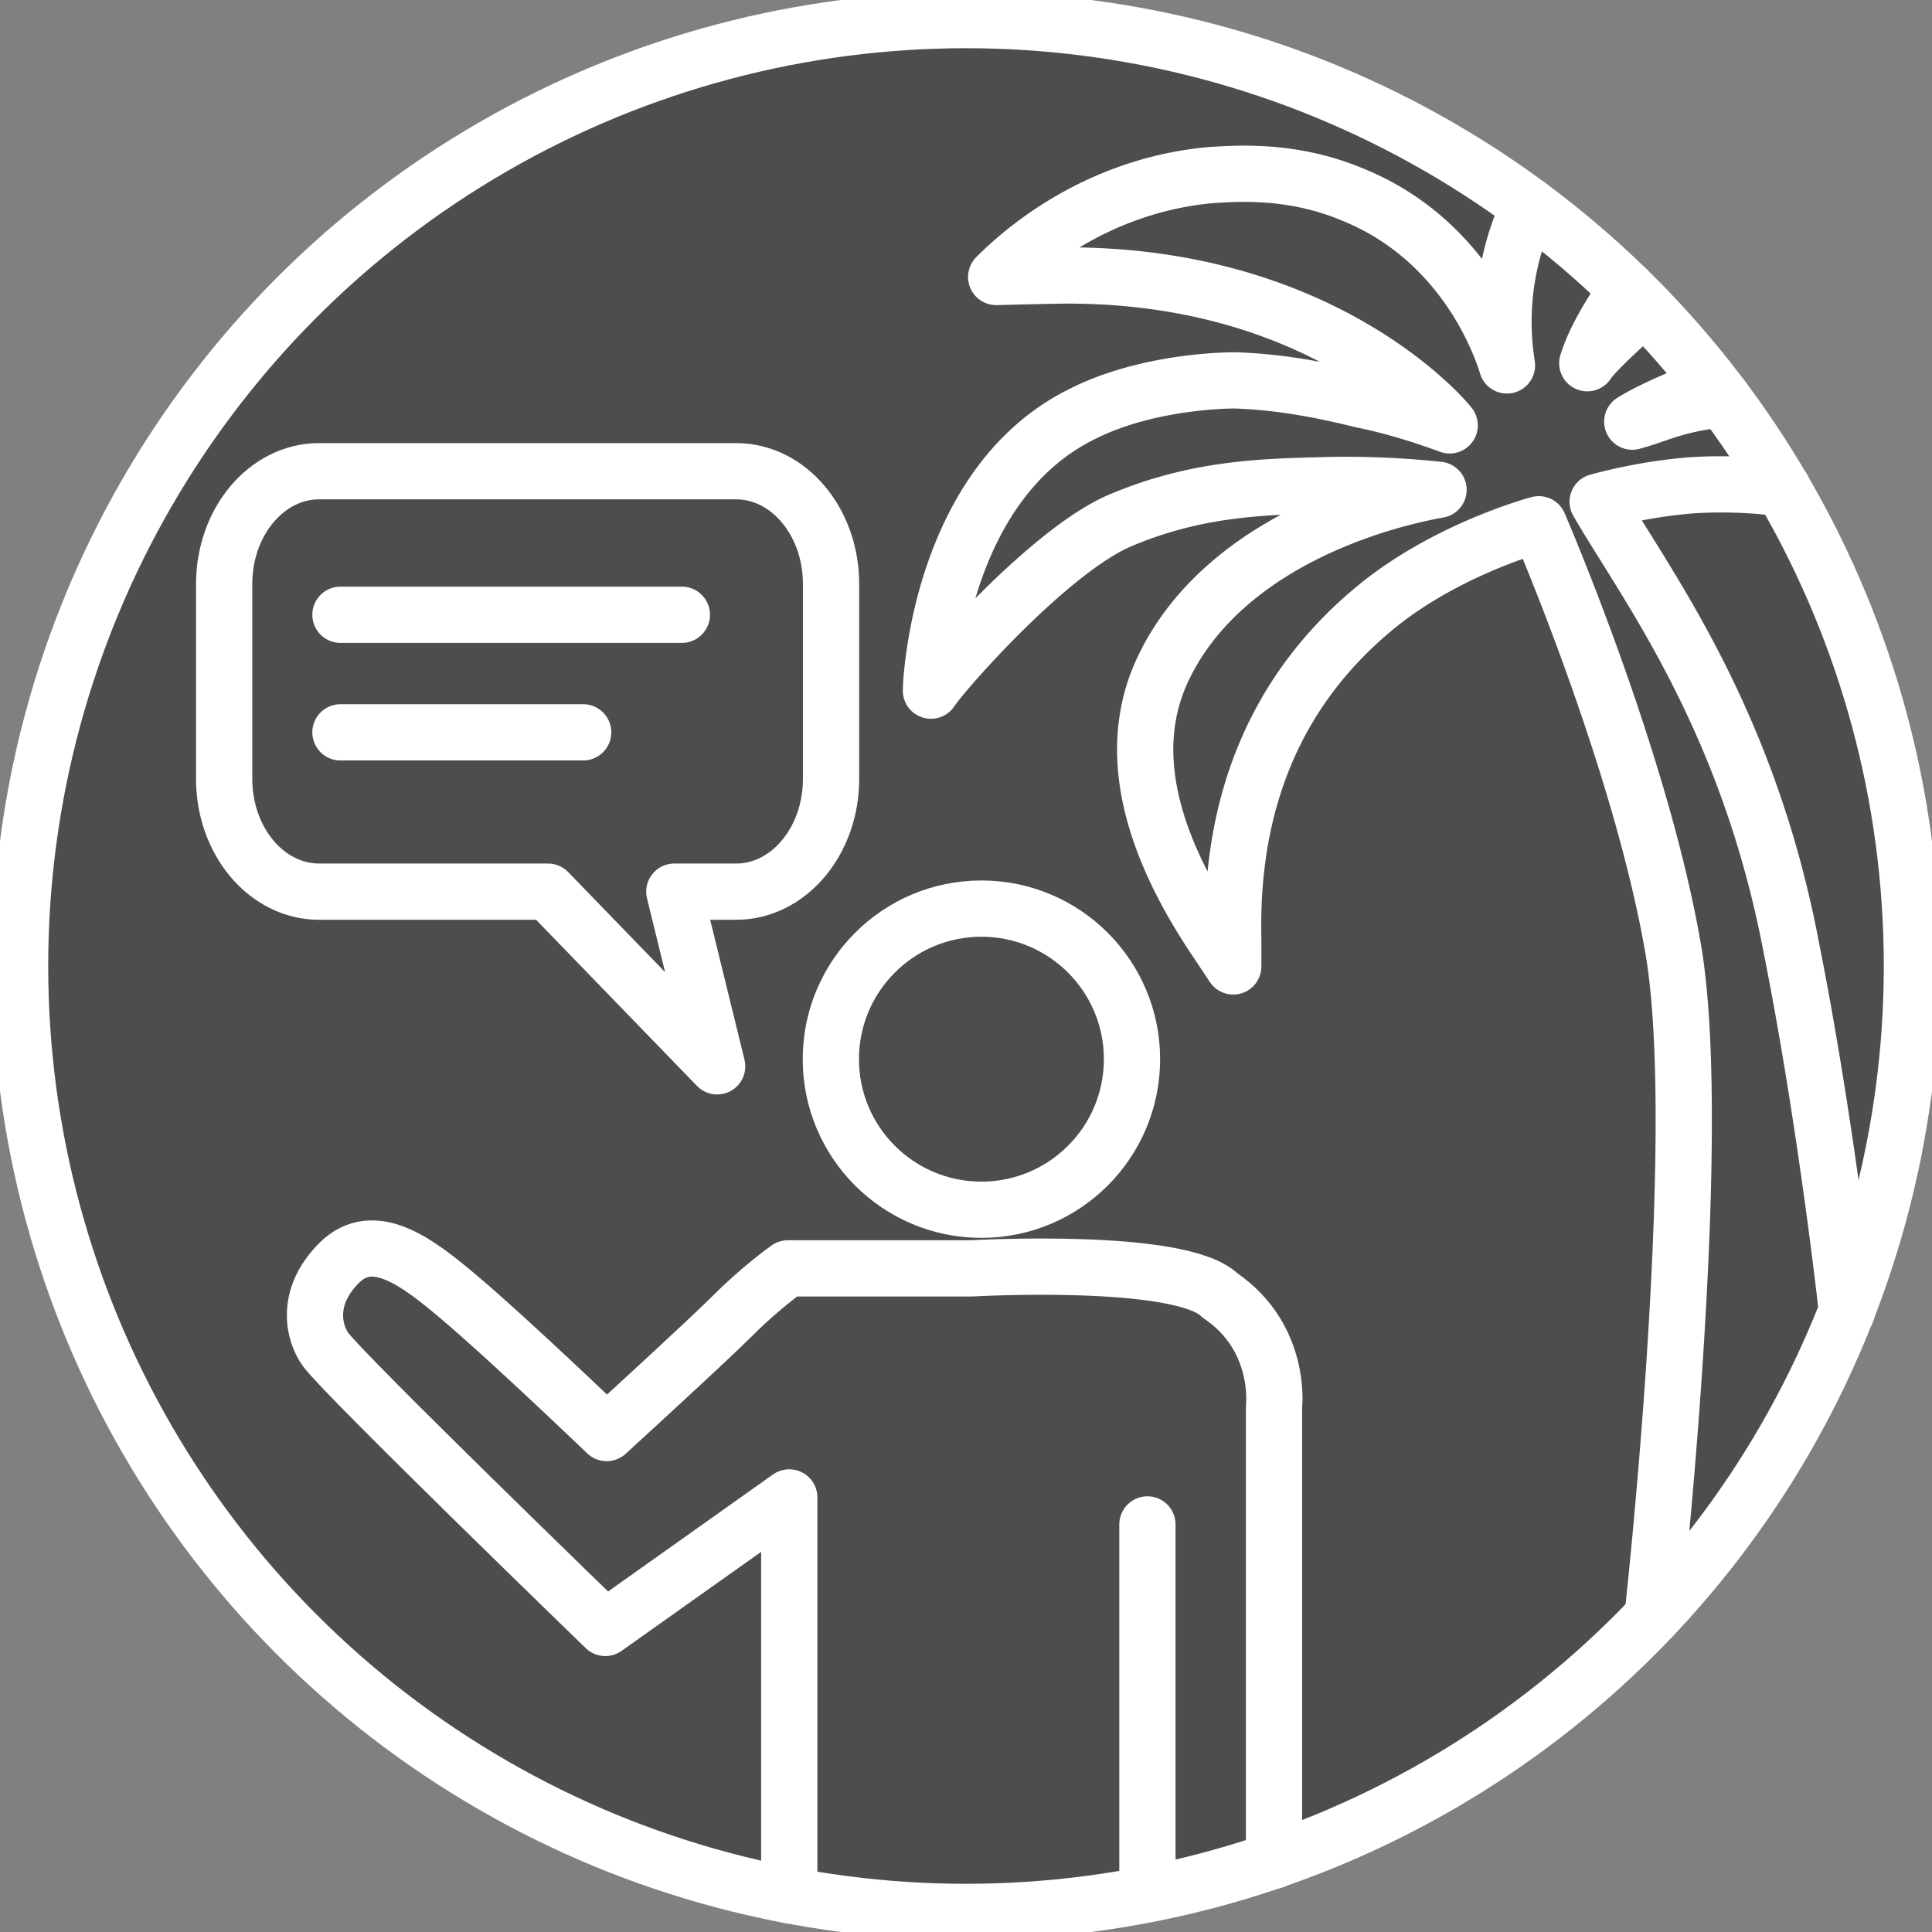 <svg version="1.1" id="Ebene_1" xmlns="http://www.w3.org/2000/svg" x="0" y="0" viewBox="0 0 240.439 240.439" xml:space="preserve">
<rect x="0" y="0" width="240.439" height="240.439" fill="#808080" stroke="none"/>
<style>
circle, path {
  fill: none;
  stroke: none;
  stroke-width:7;
  stroke-linecap:round;
  stroke-linejoin:round;
  stroke-miterlimit:10
}
.head {
  stroke:rgba(255,255,255,1.0);
}
.background {
  fill:rgba(0,0,0,0.4);
  stroke:rgba(255,255,255,1.0);
}
.path-1 {
  stroke:rgba(255,255,255,1);
}
.path-2 {
  stroke:rgba(255,255,255,1);
}
.path-3 {
  stroke:rgba(255,255,255,1);
}
</style>
<circle class="background" cx="120.22" cy="120.22" r="117.72"/>
<circle class="head" cx="122.138" cy="131.815" r="18.739"/>
<path class="path-1" d="M98.223 235.875v-49.519l-22.894 16.242s-32.494-31.45-34.822-34.67c-1.37-1.895-2.673-6.382 1.697-10.752 4.37-4.37 9.961.067 15.074 4.392 6.233 5.272 18.22 16.776 18.22 16.776s12.464-11.384 15.826-14.745c3.362-3.362 6.723-5.748 6.723-5.748h22.858s26.065-1.492 30.926 3.37c7.736 5.237 6.723 13.808 6.723 13.808v56.524M142.797 189.718v45.221"/>
<path class="path-2" d="M103.426 72.677v24.258c0 7.75-5.289 14.033-11.813 14.033h-7.694l5.332 21.739-21.052-21.739H39.71c-6.524 0-11.813-6.283-11.813-14.033V72.677c0-7.75 5.289-14.033 11.813-14.033h51.903c6.524 0 11.813 6.283 11.813 14.033z" id="Rechteck_262_2_"/>
<path class="path-3" d="M204.67 38.207c-4.628 4.077-6.693 6.255-7.13 6.995.493-1.578 1.572-4.305 4.956-9.174M214.452 49.653c-6.144.699-7.94 1.914-11.314 2.821 2.836-1.797 8.448-3.944 8.448-3.944M229.853 163.18s-2.561-23.402-6.918-45.225c-5.432-28.709-18.164-45.248-24.105-55.506 2.772-.746 6.931-1.679 11.684-2.052a58.775 58.775 0 0111.338.381M190.332 25.653c-2.856 5.973-3.887 12.898-2.789 19.823-.792-2.611-5.347-15.668-19.209-21.264-7.525-3.171-14.456-2.611-17.624-2.425-14.456 1.306-23.763 9.699-26.734 12.684 0 0 7.129-.187 8.911-.187 32.08 0 47.13 18.093 47.526 18.652-2.574-.933-6.337-2.238-10.891-3.171-4.555-1.119-9.901-2.238-15.842-2.425-.594 0-10.891 0-19.209 4.29-17.426 8.767-18.615 33.015-18.615 34.32 1.584-2.425 15.05-17.72 23.763-21.264 9.307-3.917 17.624-4.104 24.753-4.29 5.941-.187 11.089.187 14.654.56-10.297 1.865-27.13 7.834-34.061 21.823-4.753 9.513-2.574 21.077 6.535 34.507l1.98 2.984v-3.544c-.396-17.533 5.743-31.336 17.822-41.222 8.911-7.274 20.199-10.259 20.199-10.259s12.655 29.209 16.723 52.819-2.566 83.131-2.566 83.131M42.371 76.508h42.487M42.371 91.14h30.204"/>
</svg>